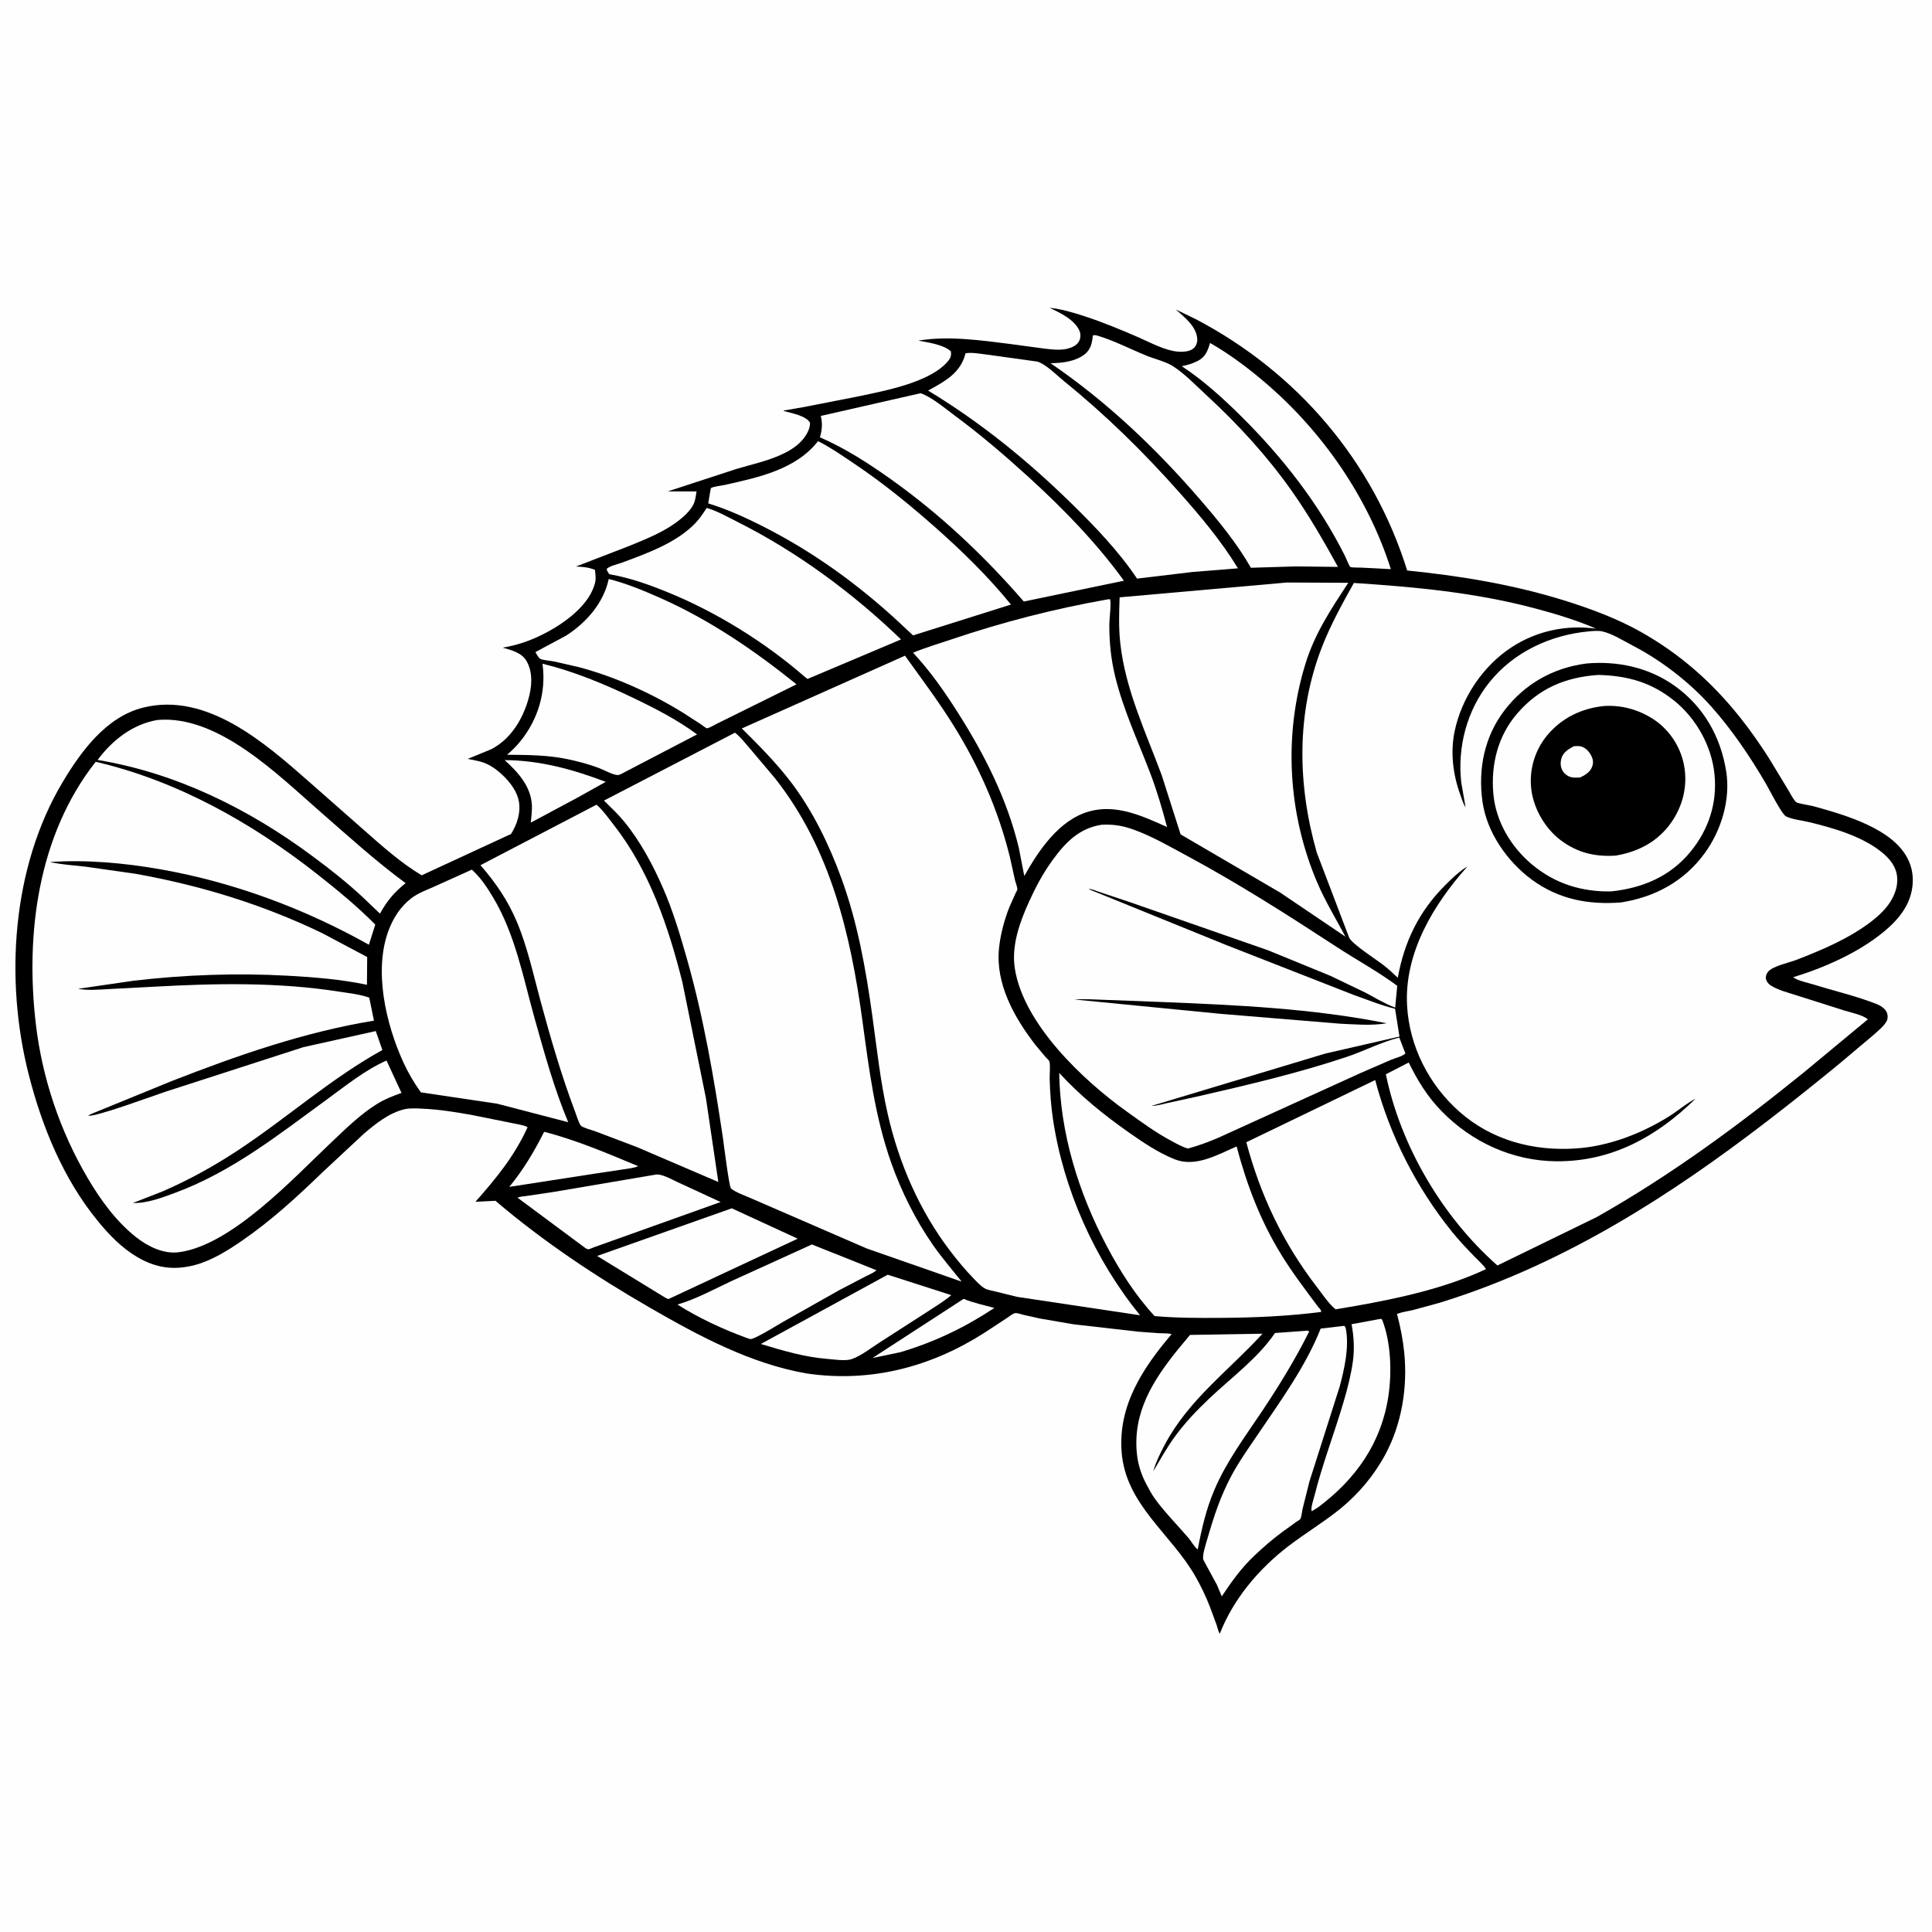 <svg version="1.1" xmlns="http://www.w3.org/2000/svg" style="display: block;" viewBox="0 0 2048 2048" width="1024" height="1024">
<path transform="translate(0,0)" fill="rgb(254,254,254)" d="M -0 -0 L 2048 0 L 2048 2048 L -0 2048 L -0 -0 z"/>
<path transform="translate(0,0)" fill="rgb(0,0,0)" d="M 1112.62 326.329 C 1124.87 327.43 1138.33 331.497 1149.96 335.317 C 1169.4 341.702 1188.27 349.491 1207.01 357.676 C 1219.55 363.148 1234.46 371.346 1248 372.695 C 1253.36 373.228 1261.35 372.925 1265.45 369.066 C 1268.06 366.606 1269.33 362.975 1269.15 359.433 C 1268.47 346.128 1255.5 336.14 1246.36 328.039 L 1268.21 338.642 C 1375.23 395.013 1455.51 488.754 1491.67 604.766 C 1548.88 610.464 1605.83 619.981 1660.72 637.321 C 1687.6 645.812 1715.42 656.243 1740 670.197 C 1781.27 693.622 1814.46 722.915 1844.04 759.871 C 1855.45 774.117 1865.83 789.078 1875.64 804.457 L 1895.72 837.638 C 1897.93 841.276 1900.88 847.437 1903.92 850.244 C 1905.58 851.778 1919.25 853.765 1922.43 854.651 C 1941.52 859.968 1961.41 865.704 1979.32 874.155 C 1998.18 883.059 2017.87 895.998 2024.96 916.608 C 2029.78 930.646 2027.84 946.715 2021.01 959.74 C 2015.1 970.998 2006.09 980.15 1996.35 988.138 C 1969.55 1010.13 1933.66 1025.85 1900.73 1035.95 C 1906.32 1039.81 1915.75 1041.54 1922.36 1043.6 C 1944.21 1050.41 1967.75 1055.86 1989 1064.21 C 1993.41 1065.95 1998.73 1069.18 2000.38 1073.94 C 2001.2 1076.31 2001.24 1079.86 2000.11 1082.08 C 1997.32 1087.52 1991.09 1092.49 1986.65 1096.54 L 1948.18 1128.93 C 1848.34 1210.57 1745.54 1287.88 1627.77 1341.98 C 1594.34 1357.33 1560.19 1370.54 1525 1381.29 L 1497 1388.91 C 1492.09 1390.06 1486.38 1390.7 1481.71 1392.55 C 1480.33 1393.09 1480.86 1392.78 1481.35 1394.66 C 1484.67 1407.37 1487.17 1420.39 1488.51 1433.47 C 1492.26 1469.91 1486.09 1508.79 1468.81 1541.24 C 1456.88 1563.64 1440.14 1583.67 1420.42 1599.63 C 1402.88 1613.83 1383.33 1625.46 1365.43 1639.23 C 1334.25 1663.22 1307.49 1694.89 1293.02 1731.8 C 1291.34 1729.29 1290.6 1725.24 1289.61 1722.33 L 1282.44 1702.99 C 1278.28 1692.19 1273.22 1681.73 1267.53 1671.65 C 1241.81 1626.05 1193.31 1595.37 1188.97 1539.27 C 1185.15 1489.91 1211.37 1450.21 1242.04 1414.17 C 1237.85 1413.17 1232.96 1413.46 1228.62 1413.24 L 1206.76 1411.65 L 1138.04 1403.81 L 1102.12 1397.65 L 1084.73 1393.75 C 1082.47 1393.21 1078.7 1391.79 1076.54 1391.92 C 1073.89 1392.07 1069.83 1395.55 1067.62 1397 L 1043.88 1412.58 C 986.535 1449.3 922.766 1465.82 855.172 1455.94 C 795.699 1445.59 741.326 1416.4 689.52 1386.56 C 632.026 1353.45 575.713 1315.98 525.197 1272.89 L 504.008 1273.91 C 525.957 1249.08 545.36 1225.5 559.255 1194.93 L 557.958 1194.16 C 552.991 1192.16 546.333 1191.37 541.073 1190.16 L 499.741 1181.85 C 482.674 1178.83 465.332 1176 447.991 1175.25 C 441.719 1174.98 434.596 1174.44 428.5 1175.91 C 412.187 1179.84 398.078 1191.29 385.587 1201.91 L 341.32 1243.18 C 314.369 1269.26 287.005 1294.29 256.024 1315.55 C 241.159 1325.75 224.242 1336.32 206.622 1340.98 C 184.371 1346.88 165.292 1344.16 145.5 1332.53 C 129.038 1322.86 115.769 1309.06 103.744 1294.4 C 67.291 1249.96 44.744 1194.9 30.596 1139.68 C 4.791 1038.96 12.441 919.248 66.597 828.742 C 86.15 796.064 112.807 759.749 151.844 750.068 C 219.292 733.341 280.79 787.529 327.559 828.633 L 384.928 879.135 C 404.332 896.237 424.735 914.619 447.002 927.864 L 540.577 884.577 L 541.657 884.19 C 544.985 878.813 547.649 873.187 549.197 867.034 C 552.142 855.328 550.632 845.25 544.051 835 C 537.766 825.21 526.001 814.086 515.362 809.468 C 509.271 806.824 502.286 805.829 495.828 804.435 L 520.832 794.18 C 540.989 783.676 553.54 763.393 559.842 742.059 C 563.783 728.716 565.34 713.228 558.108 700.672 C 552.992 691.789 542.043 689.151 532.872 686.536 C 547.628 684.063 560.632 679.692 574.064 673.125 C 594.977 662.9 622.212 644.249 629.808 621.098 L 630.309 619.5 C 632.046 614.207 631.257 609.459 630.666 604.03 L 627 602.812 C 621.667 601.011 616.118 600.917 610.539 600.535 L 667.282 578.624 C 684.103 571.715 701.792 564.71 716.596 553.954 C 723.661 548.821 732.928 540.937 735.957 532.582 C 737.283 528.924 737.752 524.72 738.373 520.887 L 707.731 520.929 L 780.536 497.138 C 795.709 492.606 811.423 489.204 826 482.931 C 834.252 479.38 842.71 474.64 848.975 468.111 C 853.801 463.082 858.892 455.34 858.676 448.117 C 854.355 440.604 838.844 437.94 830.847 435.669 C 831.059 434.539 830.779 435.227 832.916 434.837 L 852.754 431.375 L 910 420.161 C 937.78 414.267 986.852 405.307 1005.28 382.373 C 1007.85 379.178 1008.5 376.617 1008.02 372.5 C 1000 365.105 984.009 363.132 973.438 361.046 C 1005.23 355.783 1039.82 360.723 1071.54 364.731 L 1106.6 369.478 C 1114.66 370.432 1123.74 371.614 1131.72 369.589 C 1136.58 368.358 1141.62 366.074 1143.99 361.395 C 1145.61 358.198 1145.69 354.005 1144.28 350.707 C 1139.22 338.889 1123.66 331.457 1112.62 326.329 z"/>
<path transform="translate(0,0)" fill="rgb(254,254,254)" d="M 1021.5 1376.83 C 1031.47 1381.08 1043.53 1383.51 1054.01 1386.5 C 1022.37 1407.41 991.016 1422.39 954.643 1433.33 L 924.906 1439.53 L 1021.5 1376.83 z"/>
<path transform="translate(0,0)" fill="rgb(254,254,254)" d="M 534.967 805.748 C 572.075 805.876 607.689 815.72 642.119 828.793 L 612.419 845.376 L 562.658 872.015 C 563.207 865.92 564.153 859.458 563.819 853.349 C 562.724 833.369 548.96 818.408 534.967 805.748 z"/>
<path transform="translate(0,0)" fill="rgb(254,254,254)" d="M 576.827 1199.76 C 610.94 1208.51 644.068 1222.65 676.485 1236.2 C 671.633 1238.36 665.392 1238.79 660.169 1239.66 L 628.758 1244.38 L 539.851 1258.15 C 554.926 1239.82 566.157 1220.86 576.827 1199.76 z"/>
<path transform="translate(0,0)" fill="rgb(254,254,254)" d="M 1460.99 1398.5 L 1464.01 1398 L 1465.16 1399 C 1474.47 1422.9 1475.56 1454.46 1471.77 1479.83 C 1464.33 1529.66 1437.12 1568.05 1397.24 1597.81 L 1390.5 1601.99 C 1389.18 1598.51 1392.45 1589.26 1393.39 1585.53 C 1401.94 1551.41 1414.66 1518.89 1424.48 1485.24 C 1428.5 1471.46 1432.14 1457.4 1434.11 1443.16 C 1435.95 1429.92 1435.13 1416.8 1432.73 1403.72 L 1460.99 1398.5 z"/>
<path transform="translate(0,0)" fill="rgb(254,254,254)" d="M 941.019 1351.25 L 1008.39 1372.9 L 1007.74 1373.46 C 1000.21 1379.82 991.26 1385.05 983.048 1390.5 L 932.979 1422.72 C 923.96 1428.4 912.942 1437.23 902.939 1440.69 C 896.161 1443.04 883.984 1441.04 876.755 1440.47 C 852.771 1438.57 829.428 1431.6 806.508 1424.68 L 941.019 1351.25 z"/>
<path transform="translate(0,0)" fill="rgb(254,254,254)" d="M 694.573 1245.22 C 701.312 1243.89 711.294 1249.96 717.543 1252.77 L 763.889 1274.19 L 649.474 1315.06 L 629.682 1322.13 C 628.337 1322.61 624.587 1324.42 623.5 1324.33 C 622.407 1324.24 621.5 1323.43 620.5 1322.99 L 548.692 1269.66 C 550.788 1268.35 555.636 1268.17 558.182 1267.77 L 587.254 1263.43 L 694.573 1245.22 z"/>
<path transform="translate(0,0)" fill="rgb(254,254,254)" d="M 860.633 1319.18 L 929.042 1346.47 C 926.465 1349.17 921.077 1351.19 917.701 1352.97 L 889.338 1367.78 L 830.562 1400.95 C 820.637 1406.67 810.545 1413.25 800.153 1418.04 C 795.539 1420.17 795.403 1419.63 790.709 1417.96 C 766.475 1409.12 739.897 1396.78 718.152 1382.85 C 737.717 1377.19 756.954 1366.6 775.401 1357.97 L 860.633 1319.18 z"/>
<path transform="translate(0,0)" fill="rgb(254,254,254)" d="M 775.694 1280.86 L 845.572 1313.05 L 708.5 1377.1 L 705.5 1375.77 L 632.977 1331.37 L 775.694 1280.86 z"/>
<path transform="translate(0,0)" fill="rgb(254,254,254)" d="M 575.054 703.547 C 608.679 711.8 640.284 724.979 671.41 739.879 C 694.531 750.948 718.291 763.197 738.906 778.514 L 683.348 807.469 L 662.569 818.317 C 660.565 819.327 657.11 821.525 654.969 821.571 C 649.983 821.677 639.755 815.955 634.637 814.034 C 623.88 809.996 612.901 807.131 601.679 804.757 C 580.452 800.266 559.074 800.287 537.494 800.063 C 543.145 795.304 548.16 790.217 552.725 784.408 C 570.413 761.894 578.822 733.752 575.273 705.249 L 575.054 703.547 z"/>
<path transform="translate(0,0)" fill="rgb(254,254,254)" d="M 1282.71 363.553 L 1284.5 364.604 C 1304.3 376.007 1323.39 390.446 1340.77 405.259 C 1401.67 457.164 1450.08 526.868 1474.37 603.339 L 1444.75 601.792 C 1442.17 601.487 1432.95 601.981 1431.3 600.9 C 1430.37 600.29 1426.33 590.553 1425.64 589.169 C 1397.91 533.85 1359.53 484.719 1315.72 441.29 C 1296.55 422.282 1275.39 403.01 1252.75 388.223 C 1258.68 386.972 1264.48 385.364 1269.86 382.501 C 1278.04 378.152 1280.21 371.843 1282.71 363.553 z"/>
<path transform="translate(0,0)" fill="rgb(254,254,254)" d="M 166.597 763.232 C 230.884 757.34 294.378 821.14 339.24 860.252 C 369.058 886.247 398.034 912.698 429.94 936.163 C 417.718 946.051 410.358 954.798 402.765 968.494 L 384.664 951.201 C 367.884 935.537 349.771 921.308 331.351 907.638 C 263.761 857.48 186.995 819.414 103.459 805.588 C 119.166 784.501 140.297 767.929 166.597 763.232 z"/>
<path transform="translate(0,0)" fill="rgb(254,254,254)" d="M 1424.41 1405.5 L 1425.54 1405.81 C 1426.06 1406.89 1426.53 1407.81 1426.74 1409 C 1430.23 1428.61 1425.17 1450.71 1420.16 1469.64 L 1388.04 1570.47 L 1380.76 1599.63 C 1380.2 1602.13 1379.61 1608.22 1378.44 1610.15 C 1377.93 1610.99 1375.23 1612.47 1374.24 1613.18 L 1359.84 1623.55 C 1349.18 1631.4 1339.23 1639.99 1329.63 1649.09 C 1316.03 1661.95 1305.38 1676.7 1295.13 1692.22 L 1290.03 1680.08 L 1275.68 1653.63 C 1273.88 1649.72 1278.67 1635.37 1279.93 1631 C 1286.61 1607.74 1293.97 1585.54 1305.45 1564.15 C 1313.61 1548.94 1323.69 1534.86 1333.35 1520.58 C 1357.35 1485.13 1384.19 1448.32 1399.96 1408.37 L 1424.41 1405.5 z"/>
<path transform="translate(0,0)" fill="rgb(254,254,254)" d="M 645.308 613.755 C 663.844 618.456 681.507 625.752 698.968 633.456 C 751.854 656.789 799.465 689.313 844.342 725.414 L 760.462 766.9 C 758.706 767.878 750.894 772.17 749.409 772.048 C 748.436 771.968 744.036 768.48 743.027 767.814 L 723.988 755.5 C 690.389 734.774 651.857 717.338 613.714 707.221 L 587.5 701.212 C 583.101 700.386 578.298 700.104 574 698.936 C 570.921 698.1 569.099 693.819 567.575 691.221 L 600.067 673.807 C 621.75 659.879 639.783 639.179 645.308 613.755 z"/>
<path transform="translate(0,0)" fill="rgb(254,254,254)" d="M 1386.11 1410.5 L 1387.75 1411.5 C 1373.34 1440.52 1355.79 1469.03 1337.8 1495.99 C 1319.59 1523.28 1300.03 1549.24 1287.13 1579.69 C 1278.43 1600.23 1273.78 1620.66 1269.67 1642.44 C 1266.37 1640.35 1262.6 1633.53 1259.88 1630.35 C 1248.18 1616.68 1235.27 1603.78 1224.62 1589.26 C 1220.88 1584.17 1218.42 1579.32 1215.45 1573.83 C 1210.02 1563.82 1206.4 1552.8 1205.2 1541.45 C 1200.51 1497.15 1222.44 1462.8 1249.2 1429.81 L 1261.47 1415.07 L 1338.29 1413.77 C 1302.53 1452.96 1260.17 1483.46 1234.8 1531.27 C 1229.95 1540.4 1225.37 1549.63 1222.51 1559.6 C 1229.83 1547.38 1236.58 1535.08 1244.94 1523.5 C 1255.75 1508.51 1268.64 1495.03 1282.03 1482.33 C 1305.49 1460.1 1333.18 1439.97 1351.54 1413.06 L 1386.11 1410.5 z"/>
<path transform="translate(0,0)" fill="rgb(254,254,254)" d="M 749.138 538.421 C 760.397 541.714 771.242 547.941 781.703 553.199 C 845.18 585.098 904.016 628.585 955.113 677.821 L 856 719.719 L 853.448 717.751 C 811.113 680.969 759.907 649.063 708.029 627.914 C 687.625 619.595 667.888 612.524 646.108 608.742 C 644.351 606.734 643.651 605.618 643.093 603 C 646.633 599.752 655.073 598.036 659.705 596.303 C 686.481 586.285 716.44 575.691 736.837 554.857 C 741.647 549.944 745.365 544.136 749.138 538.421 z"/>
<path transform="translate(0,0)" fill="rgb(254,254,254)" d="M 1158.57 355.5 C 1160.47 355.063 1161.68 355.337 1163.51 355.876 C 1181.04 361.054 1198.02 369.988 1214.97 376.893 C 1224.04 380.591 1235.82 383.202 1243.93 388.531 C 1256.44 396.745 1267.96 408.851 1278.97 418.991 C 1312.25 449.657 1342.86 483.019 1369.01 519.995 C 1387.29 545.845 1403.04 573.231 1418.29 600.936 L 1373.86 600.415 L 1326.02 601.857 C 1311.08 575.654 1291.31 551.688 1271.64 528.929 C 1224.84 474.77 1172.84 425.411 1113.6 385.025 C 1125.46 384.888 1139.35 383.356 1149.2 376.038 C 1156.41 370.681 1157.51 363.776 1158.57 355.5 z"/>
<path transform="translate(0,0)" fill="rgb(254,254,254)" d="M 867.162 467.628 C 880.857 474.602 893.555 483.452 906.28 492.027 C 936.028 512.074 963.527 534.382 990.408 558.106 C 1019.49 583.772 1047.16 610.753 1071.66 640.863 L 967.882 673.541 L 961.953 668.076 C 918.414 626.37 869.963 589.977 816.5 561.999 C 795.293 550.901 773.662 540.701 750.749 533.612 C 751.215 531.638 753.219 517.721 753.66 517.373 C 755.575 515.859 765.507 514.673 768.361 514.034 C 803.845 506.087 843.703 497.727 867.162 467.628 z"/>
<path transform="translate(0,0)" fill="rgb(254,254,254)" d="M 972.917 417.5 L 976.007 416.853 C 988.087 421.241 1001.67 432.831 1011.99 440.462 C 1039.43 460.76 1064.95 482.591 1090.17 505.556 C 1126.96 539.055 1162.16 575.188 1191.39 615.57 L 1085.27 637.629 C 1043.17 589.149 997.197 545.647 944.826 508.318 C 920.993 491.33 896.012 475.247 869.139 463.536 C 871.422 456.243 871.904 449.522 870.345 442.023 L 870.094 440.895 L 972.917 417.5 z"/>
<path transform="translate(0,0)" fill="rgb(254,254,254)" d="M 1023.51 374.5 C 1030.46 373.287 1038.73 375.044 1045.74 375.823 L 1097.5 383.005 L 1099.58 383.288 C 1108.73 385.98 1120.65 398.203 1128.14 404.262 C 1172.3 439.99 1212.53 479.564 1250.22 522.044 C 1272.65 547.321 1294.69 573.485 1312.27 602.448 L 1264.76 606.254 L 1205.3 613.342 C 1186.51 585.138 1161.21 558.615 1137.08 534.962 C 1089.8 488.607 1040.44 448.331 983.776 413.995 L 989.906 410.653 C 1005.07 402.173 1018.3 393.428 1023.13 375.912 L 1023.51 374.5 z"/>
<path transform="translate(0,0)" fill="rgb(254,254,254)" d="M 500.193 921.839 L 500.844 922.456 L 501.915 923.5 C 510.392 931.624 516.462 940.945 522.5 950.975 C 546.299 990.51 554.519 1036.12 566.83 1079.96 C 577.201 1116.9 587.495 1154.15 602.323 1189.59 L 527.017 1169.98 L 446.165 1157.96 C 438.923 1147.84 432.743 1137.4 427.567 1126.07 C 409.135 1085.76 395.806 1028.88 412.016 986 C 416.978 972.877 424.593 961.115 435.721 952.394 C 442.904 946.766 452.519 943.329 460.851 939.589 L 500.193 921.839 z"/>
<path transform="translate(0,0)" fill="rgb(254,254,254)" d="M 1457.75 1144.89 C 1473.27 1203.68 1501.18 1258.63 1539.35 1305.95 C 1546.76 1315.14 1554.86 1323.58 1563.04 1332.08 C 1567.08 1336.28 1572.07 1340.49 1575.25 1345.3 C 1532.76 1365.29 1483.4 1376.16 1437.34 1384.28 L 1415.78 1387.95 C 1408.5 1382.08 1402.06 1372.19 1396.3 1364.73 C 1360.44 1318.3 1336.18 1267.43 1321.14 1210.82 L 1457.75 1144.89 z"/>
<path transform="translate(0,0)" fill="rgb(254,254,254)" d="M 1122.81 1137.36 C 1145.11 1161.65 1170.26 1182 1197.21 1200.87 C 1212.18 1211.36 1228.1 1222.05 1245.14 1228.87 C 1267.37 1237.77 1290.64 1224 1310.86 1215.29 C 1321.64 1255.94 1335.99 1293.74 1358.01 1329.66 C 1369.9 1349.08 1383.71 1367.13 1397.29 1385.37 C 1398.78 1387.15 1400.5 1388.32 1400.5 1390.7 C 1364.85 1395.28 1329.05 1396.82 1293.12 1397.01 C 1270.14 1397.13 1246.82 1397.15 1223.92 1395.09 C 1203.58 1373.16 1187.12 1347.21 1173.18 1320.84 C 1143.4 1264.5 1123.77 1201.47 1122.81 1137.36 z"/>
<path transform="translate(0,0)" fill="rgb(254,254,254)" d="M 1173.42 635.5 L 1176.5 635.103 C 1178.38 637.752 1175.97 656.223 1175.94 661.308 C 1175.82 679.875 1177.56 698.181 1181.93 716.248 C 1190.68 752.417 1205.93 784.618 1219.12 819.119 C 1226.25 837.777 1232.05 857.383 1237.1 876.704 C 1211.35 865.092 1183.35 852.055 1154.56 860.141 C 1122.75 869.074 1101.08 901.324 1085.79 928.597 L 1080.01 898.873 C 1067.73 847.461 1043.7 799.936 1015.48 755.573 C 1001.24 733.187 986.064 711.304 967.872 691.908 C 981.086 686.443 995.128 682.329 1008.68 677.745 C 1062.56 659.527 1117.4 645.389 1173.42 635.5 z"/>
<path transform="translate(0,0)" fill="rgb(254,254,254)" d="M 1364.26 617.48 L 1429.19 617.797 C 1411.08 645.561 1393.85 671.197 1383.95 703.219 C 1360.42 779.245 1365.08 862.305 1396.32 935.531 C 1404.79 955.372 1416.09 973.86 1426.18 992.885 L 1357 946.149 L 1251.5 884.489 L 1231.56 822.025 C 1214.5 775.898 1192.88 730.98 1187.51 681.5 C 1185.77 665.464 1186.26 649.281 1186.86 633.2 L 1364.26 617.48 z"/>
<path transform="translate(0,0)" fill="rgb(254,254,254)" d="M 632.215 853.05 L 633.5 854.073 C 639.554 859.415 644.975 867.282 650.019 873.686 C 688.243 922.214 708.4 981.781 723.322 1041 L 748.301 1164 L 761.467 1252.97 L 675.295 1216.02 L 631.403 1199.38 C 627.102 1197.75 619.706 1196.06 616.043 1193.56 C 614.148 1192.27 610.559 1180.96 609.583 1178.37 C 594.979 1139.68 583.534 1100.1 572.735 1060.2 C 565.248 1032.54 558.996 1003.44 547.818 977 C 538.115 954.045 525.503 935.851 509.326 917.13 L 632.215 853.05 z"/>
<path transform="translate(0,0)" fill="rgb(254,254,254)" d="M 1167.6 874.284 C 1180.61 873.606 1190.57 875.317 1202.78 879.826 C 1222.06 886.944 1239.96 897.367 1258 907.073 C 1313.08 936.708 1365.07 969.973 1417.43 1004.12 C 1438.54 1017.88 1460.87 1029.97 1481.11 1045 L 1478.95 1068.12 C 1468.04 1064.07 1458.01 1057.86 1447.76 1052.41 L 1410.27 1034.41 L 1343.99 1007.27 L 1197.27 956.161 L 1164.5 945.223 C 1161.36 944.2 1157.12 942.02 1153.9 942.5 L 1198.93 960.791 L 1299.12 1001.48 L 1435.38 1054.83 C 1449.91 1059.88 1463.81 1065.71 1478.81 1069.32 L 1483.5 1098.79 L 1405.05 1116.78 L 1220.55 1172.32 C 1226.14 1172.31 1232.56 1170.35 1238.04 1169.14 L 1268.17 1162.58 C 1321.91 1150.24 1375.12 1137.86 1427.52 1120.37 C 1446.04 1114.19 1464.44 1104.51 1483.28 1099.84 L 1489.77 1116.71 C 1486.61 1119.85 1478.74 1121.7 1474.48 1123.46 L 1442.15 1137.5 L 1291.24 1206.16 C 1280.76 1210.62 1270.28 1214.53 1259.29 1217.5 C 1253.02 1215.77 1247.29 1212.39 1241.57 1209.35 C 1224.99 1200.55 1209.72 1189.23 1194.47 1178.33 C 1148.13 1145.23 1085.05 1085.53 1075.8 1026.87 C 1071.95 1002.51 1080.86 977.83 1090.74 956.005 C 1097.8 940.402 1105.61 925.736 1115.7 911.848 C 1129.39 893.016 1143.85 878.016 1167.6 874.284 z"/>
<path transform="translate(0,0)" fill="rgb(0,0,0)" d="M 1138.89 1059.5 C 1150.2 1058.78 1161.69 1059.57 1173.01 1059.95 L 1229.33 1062.08 C 1309.96 1065.38 1390.62 1068.83 1469.94 1084.71 C 1453.77 1087.46 1436.81 1085.86 1420.5 1085.16 L 1294.5 1074.76 L 1138.89 1059.5 z"/>
<path transform="translate(0,0)" fill="rgb(254,254,254)" d="M 779.086 776.675 C 785.023 781.228 789.963 787.783 794.884 793.414 L 821.426 824.848 C 880.535 899.628 901.73 990.598 914.338 1083 C 921.293 1133.97 927.476 1183.89 944.769 1232.71 C 955.566 1263.19 970.424 1293.05 988.909 1319.65 C 998.342 1333.22 1009.11 1345.67 1019.39 1358.59 L 918.756 1323.44 L 797.119 1270.67 C 790.913 1267.74 779.935 1264.26 774.892 1259.82 C 772.835 1258.01 767.249 1212.49 766.321 1206.24 C 756.829 1142.36 745.763 1078.17 728.073 1016 C 720.908 990.819 713.386 965.624 702.907 941.585 C 692.078 916.744 678.776 891.79 661.53 870.778 C 655.036 862.865 647.525 855.795 640.211 848.65 L 779.086 776.675 z"/>
<path transform="translate(0,0)" fill="rgb(254,254,254)" d="M 959.312 695.05 C 976.988 719.721 995.013 743.59 1011.06 769.434 C 1037.83 812.531 1058.21 858.753 1070.4 908.055 L 1075.95 933 C 1076.55 935.696 1078.46 940.204 1078.44 942.812 C 1078.43 943.442 1076.84 946.214 1076.55 946.838 L 1069.94 961.7 C 1064.56 975.302 1060.38 991.011 1058.96 1005.59 C 1055.27 1043.29 1075.16 1078.5 1097.38 1107.4 L 1108.23 1120.41 C 1109.06 1121.33 1111.91 1123.84 1112.3 1124.89 C 1113.64 1128.53 1112.58 1139.15 1112.69 1143.51 C 1113.04 1157.98 1114.07 1171.88 1116.19 1186.22 C 1127.24 1261.15 1160.77 1335.64 1208.49 1394.26 L 1078.24 1374.74 L 1055.34 1369.08 C 1051.82 1368.2 1046.85 1367.43 1043.71 1365.64 C 1039.38 1363.16 1035.33 1358.6 1031.86 1355.03 C 1023.07 1345.99 1014.97 1336.2 1007.32 1326.18 C 974.648 1283.34 952.903 1233.19 940.993 1180.75 C 933.182 1146.36 929.467 1111.13 924.613 1076.24 C 917.721 1026.7 909.033 977.839 891.807 930.701 C 878.694 894.819 861.169 858.765 837.897 828.368 C 822.456 808.199 804.355 790.034 786.356 772.19 L 959.312 695.05 z"/>
<path transform="translate(0,0)" fill="rgb(254,254,254)" d="M 101.43 807.534 C 187.715 827.584 266.49 871.887 335.688 926.195 C 357.207 943.084 378.52 960.636 397.804 980.075 L 391.056 1001.46 C 322.717 963.145 247.674 935.176 170.463 921.571 C 131.943 914.785 91.958 911.099 52.862 913.791 C 65.333 916.528 78.095 917.28 90.764 918.717 L 143.574 926.242 C 212.255 938.503 278.23 958.687 341.135 988.967 L 389.228 1014.48 L 388.987 1043.91 C 361.358 1038.14 332.984 1035.84 304.838 1034.29 C 250.322 1031.29 196.307 1033.27 142.064 1039.55 L 82.814 1048.17 C 93.28 1050.23 105.948 1048.93 116.623 1048.39 L 161.911 1046.03 C 227.77 1042.34 294.165 1040.94 359.546 1051.19 C 370.122 1052.85 381.31 1053.92 391.412 1057.54 L 396.415 1081.93 C 322.723 1093.96 251.317 1118.9 182 1145.98 L 96.422 1180.95 L 93.346 1182.81 C 102.253 1183.83 161.867 1161.81 175.392 1157.28 L 321.555 1110.05 L 398.324 1092.97 L 405.332 1113.08 C 350.457 1143.4 303.999 1185.31 251.768 1219.68 C 226.74 1236.16 199.849 1251.03 172.337 1262.92 L 140.913 1275.19 C 155.718 1275.82 172.911 1269.18 186.625 1264.06 C 246.642 1241.62 295.468 1202.69 346.601 1165.4 C 366.551 1150.85 387.061 1134.2 409.715 1124.21 L 425.607 1158.54 C 416.584 1161.77 408.116 1165.01 399.917 1170.06 C 381.917 1181.15 365.872 1197.11 350.585 1211.56 C 310.624 1249.34 245.11 1320.32 189.394 1327.43 C 173.31 1329.48 156.725 1321.31 144.367 1311.55 C 122.957 1294.65 106.488 1271.85 92.778 1248.53 C 63.677 1199.01 44.789 1142.97 38.035 1085.9 C 26.707 990.177 40.188 885.334 101.43 807.534 z"/>
<path transform="translate(0,0)" fill="rgb(254,254,254)" d="M 1435.15 617.962 C 1500.06 622.165 1563.86 628.122 1627 644.879 C 1648.73 650.646 1671.29 657.434 1691.93 666.417 C 1660.51 662.089 1629.13 668.686 1602.47 686.019 C 1571.99 705.838 1549.26 739.852 1541.92 775.421 C 1537.33 797.693 1540.24 821.258 1547.98 842.5 C 1549.58 846.886 1550.96 851.812 1553.56 855.71 L 1549 829.477 C 1544.74 791.779 1555.01 752.727 1579.03 723 C 1604.92 690.943 1643.78 672.972 1684.5 669.271 C 1688.75 668.885 1694.39 668.372 1698.58 669.332 C 1709.28 671.787 1721.08 679.32 1730.81 684.385 C 1761.32 700.25 1791.11 723.251 1814.04 749.005 C 1836.14 773.819 1855.16 802.018 1871.9 830.669 C 1875.5 836.833 1888.7 863.117 1893.28 865.403 C 1899.8 868.665 1910.26 869.693 1917.44 871.429 C 1943.65 877.771 1974.3 886.502 1995.44 903.948 C 2003.62 910.699 2010.24 919.016 2011.06 930 C 2011.67 938.281 2009.63 945.251 2005.8 952.548 C 2000.59 962.472 1991.73 970.665 1982.91 977.381 C 1959.71 995.038 1931.27 1007.05 1904.23 1017.52 C 1896.66 1020.45 1878.88 1024.06 1873.98 1030.37 C 1872.52 1032.25 1871.47 1035.1 1871.96 1037.5 C 1872.59 1040.59 1874.53 1043.05 1877.18 1044.72 C 1885.07 1049.68 1895.82 1052.3 1904.67 1055.21 L 1955.61 1071.36 C 1962.74 1073.54 1974.44 1075.8 1980.01 1080.52 L 1912.44 1136.56 C 1842.78 1193.01 1770.69 1246.1 1692.49 1290.2 L 1587.31 1341.47 C 1529.04 1290.03 1484.75 1214.98 1469.07 1138.78 L 1493.29 1126.31 C 1502.92 1145.77 1512.92 1162.28 1528.18 1177.92 C 1560.24 1210.78 1603.37 1230.57 1649.56 1231 C 1708.42 1231.55 1756.31 1204.89 1797.38 1164.65 C 1787.63 1169.62 1778.5 1177.67 1769.13 1183.5 C 1739.86 1201.72 1705.49 1215.02 1670.91 1217.39 C 1625.64 1220.49 1581.4 1208.88 1546.93 1178.36 C 1514.67 1149.8 1493.99 1109.21 1491.57 1066.09 C 1488.43 1010.25 1519.64 958.635 1555.45 918.63 L 1552.9 920.107 C 1545.44 925.024 1538.41 931.932 1532.07 938.25 C 1504.14 966.1 1488.67 998.056 1481.7 1036.46 C 1476.78 1031.74 1471.79 1027.14 1466.41 1022.95 C 1459.27 1017.39 1432.51 1000.3 1430.04 993.635 L 1395.85 903.815 C 1375.39 832.258 1373.99 756.607 1401.09 686.5 C 1410.24 662.809 1422.78 640.1 1435.15 617.962 z"/>
<path transform="translate(0,0)" fill="rgb(0,0,0)" d="M 1681.58 703.359 L 1681.63 703.341 C 1714.61 700.418 1747.7 707.481 1774.99 726.858 C 1805.77 748.715 1823.95 780.676 1829.84 817.674 C 1834.62 847.701 1824.59 880.471 1806.87 904.686 C 1785.17 934.334 1754.13 951.041 1718.29 956.629 C 1683.74 959.306 1652.08 953.319 1623.71 932.41 C 1597.7 913.237 1576.09 882.297 1571.5 849.823 C 1566.62 815.303 1573.49 780.729 1595 752.762 C 1616.64 724.633 1646.56 707.903 1681.58 703.359 z"/>
<path transform="translate(0,0)" fill="rgb(254,254,254)" d="M 1694.23 715.451 C 1725.25 716.245 1750.61 723.249 1775.05 743.033 C 1798.23 761.808 1814.44 790.965 1817.43 820.725 C 1820.5 851.315 1811.25 879.426 1791.9 903 C 1770.33 929.263 1740.82 941.492 1707.73 944.942 C 1676.61 945.461 1648.49 936.747 1624.38 916.73 C 1601.74 897.927 1585.59 870.894 1582.99 841.29 C 1580.29 810.588 1587.77 780.195 1608.19 756.5 C 1631.4 729.551 1659.28 717.918 1694.23 715.451 z"/>
<path transform="translate(0,0)" fill="rgb(0,0,0)" d="M 1700.57 748.394 C 1718.99 747.209 1737.28 752.322 1752.68 762.405 C 1769.48 773.406 1781.32 791.277 1785.11 810.983 C 1789.2 832.331 1784.19 853.689 1771.85 871.5 C 1757.63 892.019 1737.02 902.775 1712.95 906.958 C 1691.25 908.402 1672.82 904.185 1655.14 891.236 C 1638.41 878.982 1625.94 857.837 1623.3 837.241 C 1620.69 816.888 1626.61 796.055 1639.56 780.119 C 1654.9 761.241 1676.63 750.707 1700.57 748.394 z"/>
<path transform="translate(0,0)" fill="rgb(254,254,254)" d="M 1668.28 791.046 C 1670.84 790.913 1673.83 790.587 1676.29 791.337 C 1680.77 792.696 1684.42 796.593 1686.55 800.59 C 1688.66 804.538 1689.34 808.182 1687.81 812.5 C 1685.69 818.459 1680.42 821.588 1675.04 824.171 C 1672.18 824.281 1669.1 824.523 1666.27 823.991 C 1662.51 823.281 1658.87 820.845 1656.79 817.648 C 1654.12 813.546 1653.83 808.643 1655.13 804 C 1656.96 797.423 1662.71 794.061 1668.28 791.046 z"/>
</svg>